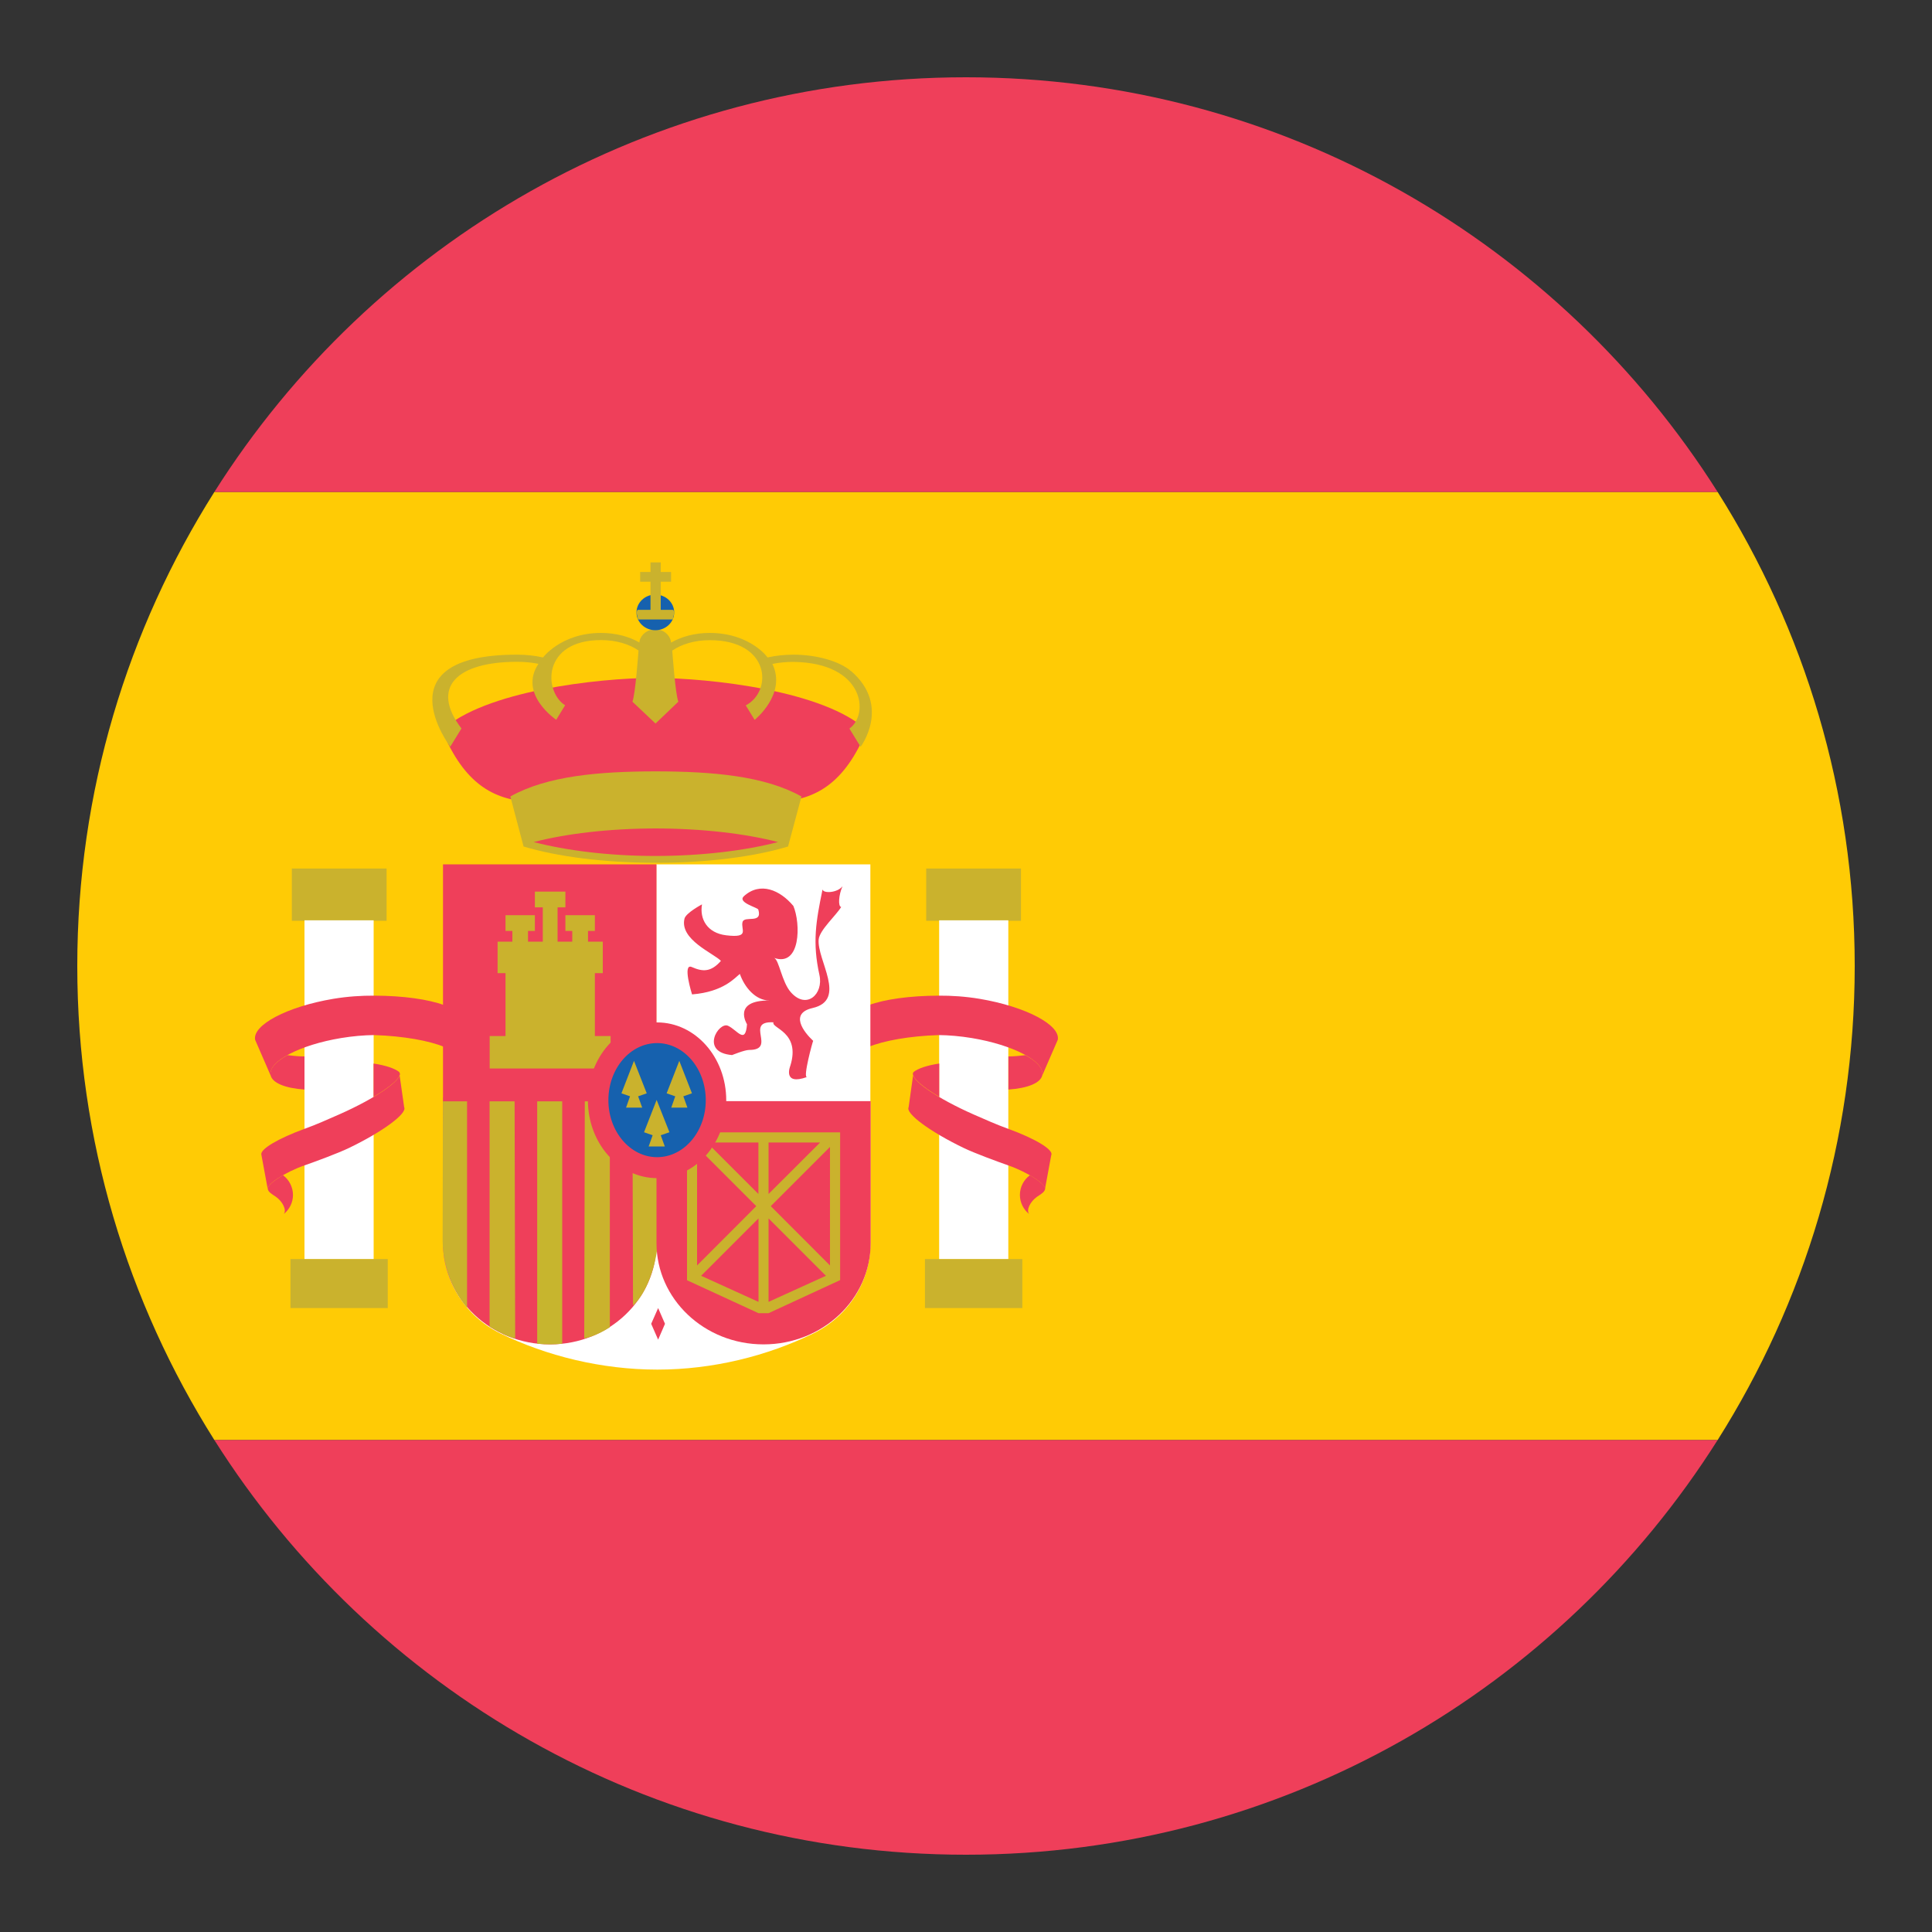 <?xml version="1.0" encoding="UTF-8"?>
<svg id="Layer_1" data-name="Layer 1" xmlns="http://www.w3.org/2000/svg" viewBox="0 0 200 200">
  <rect x="0" y="0" width="200" height="200" fill="#333333" stroke="none"/>
  <defs>
    <style>
      .cls-1 {
        fill: #ffcb05;
      }

      .cls-2 {
        fill: #c7b52e;
      }

      .cls-3 {
        fill: #ef3f5a;
      }

      .cls-4 {
        fill: #fff;
      }

      .cls-5 {
        fill: #cab22d;
      }

      .cls-6 {
        fill: #1661ae;
      }
    </style>
  </defs>
  <path class="cls-1" d="M8,100c0,18.05,5.22,34.86,14.19,49.07h155.62c8.97-14.2,14.19-31.02,14.19-49.07s-5.22-34.86-14.19-49.07H22.19c-8.98,14.21-14.19,31.02-14.19,49.07Z"/>
  <path class="cls-3" d="M177.81,50.93c-16.3-25.79-45.05-42.93-77.81-42.93S38.49,25.14,22.19,50.93h155.62Z"/>
  <path class="cls-3" d="M22.19,149.07c16.3,25.79,45.04,42.93,77.81,42.93s61.51-17.14,77.81-42.93H22.19Z"/>
  <rect class="cls-5" x="30.21" y="89.91" width="9.81" height="5.41"/>
  <rect class="cls-5" x="30.07" y="130.34" width="10.07" height="5.07"/>
  <path class="cls-3" d="M29.29,121.66c-1,.58-1.67,1.16-1.56,1.46.06.27.37.47.83.77.71.5,1.14,1.39.81,1.79.59-.47.96-1.19.96-1.98s-.39-1.57-1.03-2.04"/>
  <rect class="cls-4" x="31.52" y="95.27" width="7.16" height="35.06"/>
  <path class="cls-3" d="M45.99,108.38c-1.57-.65-4.22-1.13-7.26-1.23-1.05.01-2.22.11-3.43.31-4.28.71-7.54,2.42-7.28,3.82l.02.11-1.63-3.75c-.29-1.54,3.33-3.44,8.08-4.24,1.49-.25,2.95-.34,4.21-.33,3.04,0,5.68.39,7.27.98l.02,4.32"/>
  <path class="cls-3" d="M31.51,112.79c-1.98-.14-3.34-.68-3.5-1.5-.12-.67.55-1.4,1.75-2.06.53.06,1.13.13,1.76.13v3.43"/>
  <path class="cls-3" d="M38.69,110.1c1.24.19,2.17.5,2.63.87l.04.08c.22.45-.87,1.42-2.69,2.49v-3.44"/>
  <path class="cls-3" d="M27.06,119.55c-.19-.57,1.74-1.7,4.48-2.7,1.25-.45,2.28-.92,3.56-1.48,3.8-1.68,6.6-3.6,6.26-4.31l-.04-.07.52,3.63c.34.64-2.23,2.54-5.72,4.22-1.12.54-3.48,1.41-4.6,1.8-1.99.69-3.98,1.99-3.8,2.48l-.66-3.57"/>
  <rect class="cls-5" x="95.88" y="89.91" width="9.81" height="5.41"/>
  <rect class="cls-5" x="95.75" y="130.34" width="10.08" height="5.07"/>
  <path class="cls-3" d="M106.61,121.66c1,.58,1.68,1.16,1.57,1.46-.06.27-.37.47-.83.77-.71.5-1.14,1.39-.81,1.79-.59-.47-.96-1.19-.96-1.98,0-.83.4-1.57,1.03-2.04"/>
  <rect class="cls-4" x="97.22" y="95.27" width="7.16" height="35.06"/>
  <path class="cls-3" d="M89.91,108.38c1.57-.65,4.22-1.13,7.27-1.23,1.04.01,2.22.11,3.43.31,4.28.71,7.54,2.42,7.28,3.82l-.02.11,1.63-3.75c.29-1.54-3.33-3.44-8.08-4.24-1.49-.25-2.95-.34-4.2-.33-3.04,0-5.69.39-7.28.98l-.02,4.32"/>
  <path class="cls-3" d="M104.4,112.79c1.99-.14,3.34-.68,3.5-1.5.12-.67-.55-1.4-1.75-2.06-.53.06-1.14.13-1.76.13v3.43"/>
  <path class="cls-3" d="M97.21,110.1c-1.24.19-2.17.5-2.63.87l-.04.08c-.22.45.87,1.42,2.69,2.49v-3.44"/>
  <path class="cls-3" d="M108.84,119.55c.19-.57-1.74-1.7-4.48-2.7-1.25-.45-2.28-.92-3.57-1.48-3.8-1.68-6.61-3.6-6.25-4.31l.03-.07-.51,3.63c-.35.64,2.22,2.54,5.71,4.22,1.12.54,3.49,1.41,4.6,1.8,2,.69,3.98,1.99,3.8,2.48l.66-3.57"/>
  <path class="cls-3" d="M67.67,70.18c5.88,0,17.72,1.34,22.05,5.42-4.56,11.04-12.03,6.51-21.96,6.51-9.95,0-17.42,4.55-22-6.51,4.31-4.04,16.06-5.42,21.91-5.42,2.93,0-2.93,0,0,0Z"/>
  <path class="cls-5" d="M82.96,82.45c-3.81-2.13-9.17-2.59-15.09-2.6-5.91.01-11.23.47-15.04,2.6l1.37,5.18c3.45,1.04,8.29,1.68,13.69,1.69,5.4,0,10.24-.65,13.69-1.69l1.39-5.18Z"/>
  <path class="cls-5" d="M88.09,69.47c-1.17-1.02-3.55-1.7-5.94-1.7-.95,0-1.86.1-2.7.29.13.14-1.69-2.54-6-2.54-1.51,0-2.9.38-3.98,1l-.03-.18c-.16-.69-.82-1.2-1.6-1.2s-1.47.51-1.63,1.2l-.02.17c-1.07-.62-2.46-.99-3.97-.99-4.22,0-6.12,2.68-6,2.54-.84-.19-1.75-.29-2.7-.29-14.16,0-6.91,9.53-6.91,9.53l1.16-1.89c-3.28-4.29-.43-6.9,5.75-6.9.78,0,1.53.07,2.22.21-2.11,3.15,1.84,5.79,1.84,5.79l.92-1.5c-2.23-1.41-2.41-6.75,3.73-6.75,1.52,0,2.9.41,3.87,1.08-.03.34-.32,4.46-.63,5.3l2.39,2.26,2.36-2.26c-.31-.83-.6-4.96-.63-5.29.97-.67,2.35-1.08,3.88-1.08,6.3,0,6.52,5.3,3.73,6.75l.92,1.5s3.34-2.66,1.84-5.79c.7-.14,1.44-.22,2.22-.21,7.32.11,7.82,5.45,5.75,6.9l1.16,1.89s3.18-4.22-.97-7.83Z"/>
  <path class="cls-6" d="M65.89,63.4c0-1.02.87-1.85,1.95-1.85s1.95.83,1.95,1.85-.87,1.84-1.95,1.84-1.95-.83-1.95-1.84"/>
  <polygon class="cls-5" points="67.34 58.22 67.34 59.21 66.27 59.21 66.27 60.22 67.34 60.22 67.34 61.61 67.34 63.13 65.99 63.13 65.89 63.4 66.05 64.12 66.06 64.13 69.64 64.13 69.65 64.12 69.81 63.4 69.7 63.13 68.4 63.13 68.4 61.62 68.4 60.22 69.47 60.22 69.47 59.21 68.4 59.21 68.4 58.22 67.34 58.22"/>
  <path class="cls-3" d="M67.88,88.61c-4.87,0-9.28-.57-12.63-1.44,3.36-.87,7.76-1.4,12.63-1.41,4.88.01,9.3.54,12.66,1.41-3.36.87-7.78,1.43-12.66,1.44"/>
  <path class="cls-4" d="M68.04,141.78c-5.76,0-11.47-1.41-16.27-3.76-3.54-1.75-5.88-5.28-5.88-9.33v-14.66h44.22v14.66c0,4.04-2.34,7.58-5.88,9.33-4.8,2.35-10.42,3.76-16.18,3.76"/>
  <rect class="cls-4" x="67.94" y="89.48" width="22.16" height="24.53"/>
  <path class="cls-3" d="M67.96,128.68c0,5.8-4.91,10.49-11.02,10.49s-11.08-4.7-11.08-10.49v-14.69h22.1v14.69"/>
  <path class="cls-5" d="M50.68,137.34c.69.37,1.64.98,2.65,1.22l-.06-25.08h-2.59v23.86h0Z"/>
  <path class="cls-5" d="M45.82,128.48c.06,3.1,1.29,5.4,2.53,6.9v-21.78h-2.5l-.03,14.88Z"/>
  <path class="cls-2" d="M55.61,139.1c1.01.1,1.77.09,2.59,0v-25.63h-2.59v25.63Z"/>
  <path class="cls-5" d="M60.48,138.56c1.02-.2,2.16-.84,2.65-1.16v-23.92h-2.59l-.06,25.08Z"/>
  <rect class="cls-3" x="45.86" y="89.48" width="22.1" height="24.53"/>
  <path class="cls-5" d="M65.54,135.14c1.08-.96,2.09-3.14,2.46-5.62l.06-16.04h-2.59l.06,21.66Z"/>
  <path class="cls-3" d="M90.13,113.99v14.69c0,5.8-4.96,10.49-11.09,10.49s-11.08-4.7-11.08-10.49v-14.69h22.17"/>
  <path class="cls-3" d="M82.12,93.76c.79,1.85.77,6.37-1.99,5.4.52.18.79,2.49,1.74,3.56,1.62,1.83,3.39.19,2.96-1.78-.75-3.39-.36-5.56.32-8.87.06.44,1.54.37,2.07-.33-.41.89-.48,2.12-.14,2.15-.54.89-2.22,2.37-2.33,3.35-.21,2.13,2.99,6.28-.63,7.11-2.4.55-.95,2.45.06,3.4-.03-.03-1.11,3.91-.63,3.74-2.59.93-1.74-1.15-1.74-1.15,1.11-3.53-2.01-3.89-1.74-4.51-3.07-.16.39,2.86-2.52,2.86-.48,0-1.75.53-1.77.53-3.37-.28-1.38-3.49-.41-3.03.95.44,1.8,1.98,1.96-.16,0,0-1.57-2.48,2.32-2.46-1.44,0-2.58-1.37-3.06-2.75-.51.39-1.68,1.86-4.95,2.12,0,0-1.04-3.29-.02-2.83,1.13.5,1.98.53,3.01-.64-.74-.78-4.31-2.2-3.77-4.38.15-.59,1.81-1.47,1.81-1.47-.26,1.51.53,2.96,2.49,3.2,2.53.31,1.49-.61,1.71-1.38.2-.69,2.09.25,1.63-1.28-.06-.22-2.19-.72-1.5-1.38,1.71-1.56,3.77-.61,5.1.97"/>
  <polyline class="cls-3" points="68.13 138.68 67.41 137.04 68.13 135.41 68.84 137.04 68.13 138.68"/>
  <polygon class="cls-5" points="52.33 94.74 52.33 96.37 53.04 96.37 53.04 97.48 51.51 97.48 51.51 100.74 52.33 100.74 52.33 107.25 50.69 107.25 50.69 110.61 63.21 110.61 63.21 107.25 61.58 107.25 61.58 100.74 62.4 100.74 62.4 97.48 60.87 97.48 60.87 96.37 61.58 96.37 61.58 94.74 58.53 94.74 58.53 96.37 59.24 96.37 59.24 97.48 57.72 97.48 57.72 93.93 58.53 93.93 58.53 92.3 55.37 92.3 55.37 93.93 56.19 93.93 56.19 97.48 54.66 97.48 54.66 96.37 55.37 96.37 55.37 94.74 52.33 94.74"/>
  <path class="cls-5" d="M79.56,118.27h5.34l-5.34,5.33v-5.33ZM85.92,131l-6.13-6.14,6.13-6.13v12.27ZM79.56,134.77v-8.64l5.94,5.94-5.94,2.7ZM72.58,132.07l5.94-5.94v8.64l-5.94-2.7ZM72.16,118.73l6.13,6.13-6.13,6.14v-12.27ZM78.51,118.27v5.33s-5.33-5.33-5.33-5.33h5.33ZM86.97,132.53v-15.31h-15.85v15.31l7.4,3.41h0s0,0,0,0h1.04s7.4-3.42,7.4-3.42Z"/>
  <path class="cls-3" d="M60.86,113.9c0-4.45,3.2-8.06,7.16-8.06s7.16,3.61,7.16,8.06-3.2,8.06-7.16,8.06-7.16-3.61-7.16-8.06"/>
  <path class="cls-6" d="M62.98,113.89c0-3.27,2.26-5.91,5.04-5.91s5.04,2.65,5.04,5.91-2.26,5.9-5.04,5.9-5.04-2.65-5.04-5.9"/>
  <polyline class="cls-5" points="65.63 109.82 64.33 113.18 65.22 113.49 64.81 114.66 66.48 114.66 66.06 113.49 66.95 113.18 65.63 109.82"/>
  <polyline class="cls-5" points="70.32 109.82 69.01 113.18 69.9 113.49 69.49 114.66 71.16 114.66 70.74 113.49 71.63 113.18 70.32 109.82"/>
  <polyline class="cls-5" points="67.98 113.85 66.67 117.21 67.56 117.52 67.15 118.68 68.82 118.68 68.4 117.52 69.3 117.21 67.97 113.85"/>
</svg>